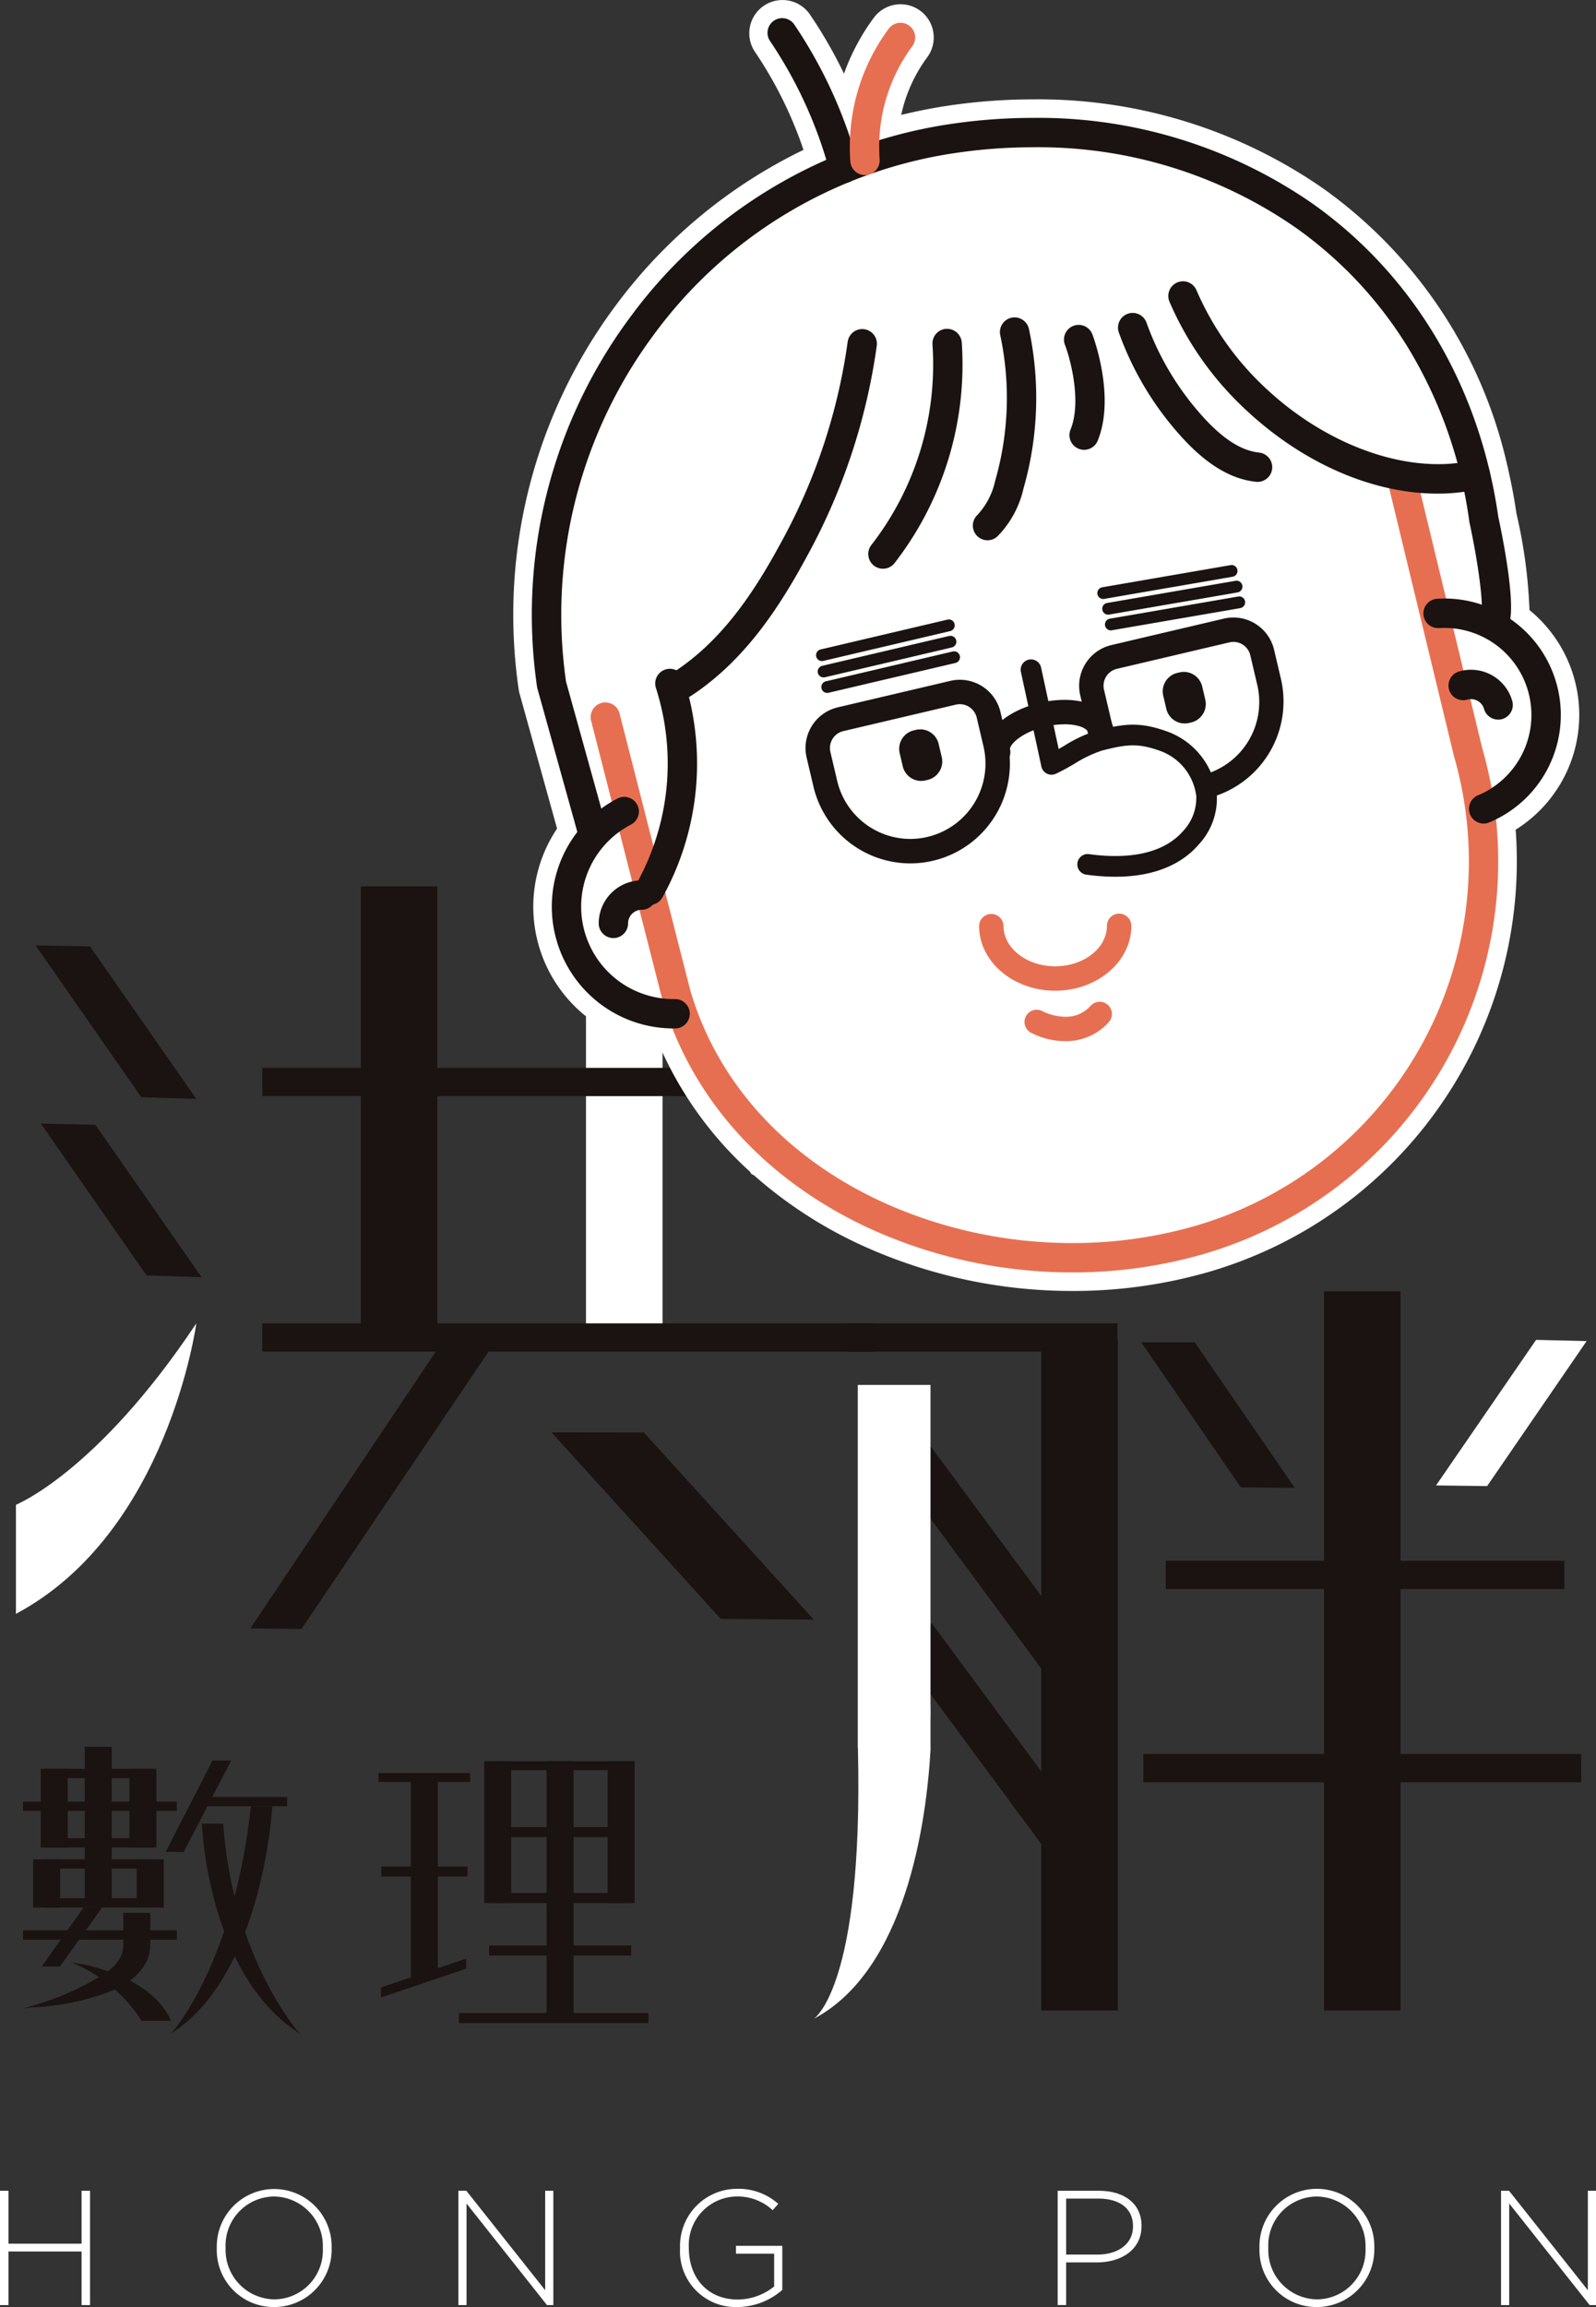 <svg xmlns="http://www.w3.org/2000/svg" width="171.342" height="247.49" viewBox="0 0 171.342 247.49"><rect x="0" y="0" width="171.342" height="247.49" fill="#333333" stroke="none"/><g id="Group_181" data-name="Group 181" transform="translate(-1424.073 -256.727)"><g id="Group_174" data-name="Group 174" transform="translate(1425.786 351.811)"><rect id="Rectangle_77" data-name="Rectangle 77" width="8.218" height="48.004" transform="translate(61.196)" fill="#fff"></rect><rect id="Rectangle_78" data-name="Rectangle 78" width="8.218" height="77.145" transform="translate(140.429 43.448)" fill="#1a1311"></rect><rect id="Rectangle_79" data-name="Rectangle 79" width="8.218" height="71.94" transform="translate(110.081 48.653)" fill="#1a1311"></rect><rect id="Rectangle_80" data-name="Rectangle 80" width="8.218" height="48.004" transform="translate(37.025)" fill="#1a1311"></rect><path id="Path_342" data-name="Path 342" d="M1585.819,623.532l-9.978-.076-18.177-20.009,9.919.011Z" transform="translate(-1500.17 -544.868)" fill="#1a1311"></path><path id="Path_343" data-name="Path 343" d="M1717.02,597.26l-5.8-.063-10.68-15.553h5.737Z" transform="translate(-1579.727 -532.727)" fill="#1a1311"></path><path id="Path_344" data-name="Path 344" d="M1449.953,502.033l-5.905-.183-11.35-16.29,5.843.117Z" transform="translate(-1430.588 -479.227)" fill="#1a1311"></path><path id="Path_345" data-name="Path 345" d="M1664.638,675.056l-5.905-.183-16.075-21.734,3.139-3.536Z" transform="translate(-1547.495 -570.567)" fill="#1a1311"></path><path id="Path_346" data-name="Path 346" d="M1664.638,631.757l-5.905-.183-16.075-21.734,2.649-4.2Z" transform="translate(-1547.495 -546.089)" fill="#1a1311"></path><path id="Path_347" data-name="Path 347" d="M1451.22,545.172l-5.905-.183-11.349-16.29,5.843.117Z" transform="translate(-1431.293 -503.247)" fill="#1a1311"></path><path id="Path_348" data-name="Path 348" d="M1771.933,596.664l5.484.069,10.68-15.553-5.425-.132Z" transform="translate(-1619.476 -532.396)" fill="#fff"></path><path id="Path_349" data-name="Path 349" d="M1484.719,613.5l5.484.069,20.126-29.821h-5.669Z" transform="translate(-1459.553 -533.897)" fill="#1a1311"></path><rect id="Rectangle_81" data-name="Rectangle 81" width="54.056" height="3.032" transform="translate(26.442 19.473)" fill="#1a1311"></rect><rect id="Rectangle_82" data-name="Rectangle 82" width="42.797" height="3.032" transform="translate(123.435 72.355)" fill="#1a1311"></rect><rect id="Rectangle_83" data-name="Rectangle 83" width="47" height="3.032" transform="translate(121.038 93.077)" fill="#1a1311"></rect><rect id="Rectangle_84" data-name="Rectangle 84" width="29.018" height="3.032" transform="translate(89.24 46.881)" fill="#1a1311"></rect><rect id="Rectangle_85" data-name="Rectangle 85" width="65.739" height="3.032" transform="translate(26.442 46.881)" fill="#1a1311"></rect><path id="Path_350" data-name="Path 350" d="M1447.3,577.051s-3.022,22.47-19.365,31.161v-11.7S1436.654,593.034,1447.3,577.051Z" transform="translate(-1427.937 -530.17)" fill="#fff"></path><path id="Path_351" data-name="Path 351" d="M1633.724,628.025c.021-1.213,0-1.928,0-1.928V591.956h-7.807v38.857l.017.169c.605,25.673-4.743,28.976-4.743,28.976,9.845-5.216,12.1-20.951,12.542-28.963l-.009-.183Z" transform="translate(-1535.542 -538.469)" fill="#fff"></path></g><g id="Group_175" data-name="Group 175" transform="translate(1426.545 444.111)"><rect id="Rectangle_86" data-name="Rectangle 86" width="2.895" height="16.504" transform="translate(6.627)" fill="#1a1311"></rect><path id="Path_352" data-name="Path 352" d="M1526.49,708.388l-2.9.879V687.133h2.9Z" transform="translate(-1481.959 -683.764)" fill="#1a1311"></path><rect id="Rectangle_87" data-name="Rectangle 87" width="2.895" height="8.435" transform="translate(1.902 2.37)" fill="#1a1311"></rect><rect id="Rectangle_88" data-name="Rectangle 88" width="2.895" height="5.168" transform="translate(1.085 12.077)" fill="#1a1311"></rect><rect id="Rectangle_89" data-name="Rectangle 89" width="2.895" height="5.168" transform="translate(12.215 12.077)" fill="#1a1311"></rect><rect id="Rectangle_90" data-name="Rectangle 90" width="2.895" height="8.435" transform="translate(11.422 2.37)" fill="#1a1311"></rect><rect id="Rectangle_91" data-name="Rectangle 91" width="2.895" height="15.212" transform="translate(49.509 1.554)" fill="#1a1311"></rect><rect id="Rectangle_92" data-name="Rectangle 92" width="2.895" height="15.212" transform="translate(62.762 1.554)" fill="#1a1311"></rect><rect id="Rectangle_93" data-name="Rectangle 93" width="2.895" height="27.553" transform="translate(56.211 1.554)" fill="#1a1311"></rect><rect id="Rectangle_94" data-name="Rectangle 94" width="16.515" height="0.998" transform="translate(0 5.885)" fill="#1a1311"></rect><rect id="Rectangle_95" data-name="Rectangle 95" width="15.26" height="0.96" transform="translate(50.029 1.554)" fill="#1a1311"></rect><rect id="Rectangle_96" data-name="Rectangle 96" width="15.26" height="1.075" transform="translate(50.029 8.622)" fill="#1a1311"></rect><rect id="Rectangle_97" data-name="Rectangle 97" width="20.333" height="1.075" transform="translate(46.8 28.569)" fill="#1a1311"></rect><rect id="Rectangle_98" data-name="Rectangle 98" width="15.26" height="1.075" transform="translate(50.029 21.322)" fill="#1a1311"></rect><rect id="Rectangle_99" data-name="Rectangle 99" width="15.26" height="1.075" transform="translate(50.029 15.69)" fill="#1a1311"></rect><rect id="Rectangle_100" data-name="Rectangle 100" width="9.838" height="0.96" transform="translate(38.164 2.819)" fill="#1a1311"></rect><rect id="Rectangle_101" data-name="Rectangle 101" width="9.251" height="1.075" transform="translate(38.458 12.849)" fill="#1a1311"></rect><path id="Path_353" data-name="Path 353" d="M1525.508,731.89l-9.153,3.094v-1.075l9.153-3.094Z" transform="translate(-1477.928 -708.086)" fill="#1a1311"></path><rect id="Rectangle_102" data-name="Rectangle 102" width="16.515" height="0.998" transform="translate(0 19.698)" fill="#1a1311"></rect><rect id="Rectangle_103" data-name="Rectangle 103" width="11.719" height="0.998" transform="translate(2.235 12.077)" fill="#1a1311"></rect><rect id="Rectangle_104" data-name="Rectangle 104" width="11.719" height="0.998" transform="translate(2.235 16.247)" fill="#1a1311"></rect><rect id="Rectangle_105" data-name="Rectangle 105" width="11.719" height="0.998" transform="translate(2.235 2.37)" fill="#1a1311"></rect><rect id="Rectangle_106" data-name="Rectangle 106" width="11.719" height="0.998" transform="translate(2.235 9.807)" fill="#1a1311"></rect><path id="Path_354" data-name="Path 354" d="M1434.188,724.765h1.957l4.523-6.325h-2Z" transform="translate(-1432.177 -701.196)" fill="#1a1311"></path><path id="Path_355" data-name="Path 355" d="M1441.5,731.763s8.3.976,10.644,6.253h-3.16A16.39,16.39,0,0,0,1441.5,731.763Z" transform="translate(-1436.248 -708.615)" fill="#1a1311"></path><path id="Path_356" data-name="Path 356" d="M1440.417,719.745v3.468c0,1.786-1.577,2.844-2.965,3.629a30.034,30.034,0,0,1-5.888,2.594l-1.914.594a9.032,9.032,0,0,1,1.7-.178,28.064,28.064,0,0,0,7.285-1.529c1.743-.681,3.608-1.752,4.356-3.566a4.393,4.393,0,0,0,.323-1.672v-3.339Z" transform="translate(-1429.65 -701.923)" fill="#1a1311"></path><path id="Path_357" data-name="Path 357" d="M1464.22,692.655l1.932.023,5.093-9.816h-2Z" transform="translate(-1448.899 -681.386)" fill="#1a1311"></path><rect id="Rectangle_107" data-name="Rectangle 107" width="9.004" height="0.998" transform="translate(19.341 5.385)" fill="#1a1311"></rect><path id="Path_358" data-name="Path 358" d="M1474.092,693.936h2.286s-.933,18.078-10.863,24.378C1465.516,718.314,1472.185,711.121,1474.092,693.936Z" transform="translate(-1449.621 -687.552)" fill="#1a1311"></path><path id="Path_359" data-name="Path 359" d="M1475.255,698.151h-2.287s.569,16.21,10.5,22.51C1483.466,720.661,1476.293,712.67,1475.255,698.151Z" transform="translate(-1453.77 -689.899)" fill="#1a1311"></path></g><g id="Group_176" data-name="Group 176" transform="translate(1424.073 491.536)"><path id="Path_360" data-name="Path 360" d="M1432.83,799.276V793.53h-7.847v5.745h-.91V787.015h.91v5.675h7.847v-5.675h.911v12.261Z" transform="translate(-1424.073 -786.805)" fill="#fff"></path><path id="Path_361" data-name="Path 361" d="M1482.734,799.221a6.112,6.112,0,0,1-6.148-6.305v-.035a6.167,6.167,0,1,1,12.331-.035c.018.017.018.017,0,.035A6.17,6.17,0,0,1,1482.734,799.221Zm5.237-6.34a5.306,5.306,0,0,0-5.237-5.517,5.247,5.247,0,0,0-5.2,5.482v.035a5.306,5.306,0,0,0,5.237,5.517,5.247,5.247,0,0,0,5.2-5.482Z" transform="translate(-1453.313 -786.54)" fill="#fff"></path><path id="Path_362" data-name="Path 362" d="M1544.618,799.276l-8.635-10.895v10.895h-.875V787.015h.858l8.46,10.667V787.015h.876v12.261Z" transform="translate(-1485.898 -786.805)" fill="#fff"></path><path id="Path_363" data-name="Path 363" d="M1594.971,799.221a5.975,5.975,0,0,1-6.165-6.305v-.035a6.122,6.122,0,0,1,6.06-6.341,6.426,6.426,0,0,1,4.484,1.611l-.6.683a5.52,5.52,0,0,0-3.94-1.471,5.209,5.209,0,0,0-5.062,5.482v.035c0,3.17,1.979,5.535,5.254,5.535a6.3,6.3,0,0,0,3.906-1.4v-3.52h-4.1v-.841h4.974v4.729A7.375,7.375,0,0,1,1594.971,799.221Z" transform="translate(-1515.797 -786.54)" fill="#fff"></path><path id="Path_364" data-name="Path 364" d="M1684.5,794.7h-3.311v4.572h-.91V787.015h4.449c2.7,0,4.554,1.384,4.554,3.748v.035C1689.284,793.373,1687.059,794.7,1684.5,794.7Zm3.87-3.888c0-1.944-1.506-2.96-3.713-2.96h-3.468v6.008h3.363c2.277,0,3.818-1.191,3.818-3.012Z" transform="translate(-1566.731 -786.805)" fill="#fff"></path><path id="Path_365" data-name="Path 365" d="M1735.307,799.221a6.112,6.112,0,0,1-6.148-6.305v-.035a6.167,6.167,0,1,1,12.33-.035c.018.017.018.017,0,.035A6.17,6.17,0,0,1,1735.307,799.221Zm5.237-6.34a5.305,5.305,0,0,0-5.237-5.517,5.247,5.247,0,0,0-5.2,5.482v.035a5.306,5.306,0,0,0,5.237,5.517,5.247,5.247,0,0,0,5.2-5.482Z" transform="translate(-1593.947 -786.54)" fill="#fff"></path><path id="Path_366" data-name="Path 366" d="M1797.191,799.276l-8.635-10.895v10.895h-.876V787.015h.858L1797,797.682V787.015h.876v12.261Z" transform="translate(-1626.532 -786.805)" fill="#fff"></path></g><path id="Path_367" data-name="Path 367" d="M1608.439,395.217a54.449,54.449,0,0,1-21.861-4.564,47.088,47.088,0,0,1-12.33-7.855l-.263-.127-.169-.264a39.54,39.54,0,0,1-9.672-13.437,15.043,15.043,0,0,1-11.024-23.355l-4.09-14.713-.032-.227a55.516,55.516,0,0,1,10.367-41.106,54.747,54.747,0,0,1,20.211-16.764,43.815,43.815,0,0,0-5.2-10.5,3.566,3.566,0,1,1,5.894-4.017,48.984,48.984,0,0,1,3.653,6.345,23.324,23.324,0,0,1,3.2-6,3.583,3.583,0,0,1,2.872-1.449,3.567,3.567,0,0,1,2.869,5.683,16.164,16.164,0,0,0-2.8,6.191,54.947,54.947,0,0,1,5.417-1.049,62.119,62.119,0,0,1,8.7-.621,53.6,53.6,0,0,1,31.169,9.547,49.99,49.99,0,0,1,19.794,29.774c.018.058.034.116.047.174l.032.145,0,.038c.366,1.578.666,3.174.893,4.747a54.4,54.4,0,0,1,1.4,10.363,14.511,14.511,0,0,1-1.483,23.556,45.886,45.886,0,0,1-32.951,47.443A52.514,52.514,0,0,1,1608.439,395.217Z" transform="translate(-69.242)" fill="#fff"></path><g id="Group_180" data-name="Group 180" transform="translate(1481.178 258.718)"><g id="Group_179" data-name="Group 179"><path id="Path_368" data-name="Path 368" d="M1591.337,292.2l-12.734,6.948-12.746,13.358-6.845,15v24.244l3.608,11.147-2.877,8.235,3.742,9.455,9.332,3.81,8.432,14.548,19.045,8.684,15.812,1.941,21.018-5.567L1650,392.562l7.156-15.457,2.02-9.23v-6.322l5.04-5.988.954-7.275-5.1-7.929-1.9-14.78-7.019-16.136-15.357-14.4-20.168-6.3-16.858,1.431Z" transform="translate(-1556.313 -276.549)" fill="#fff"></path><g id="Group_178" data-name="Group 178"><path id="Path_369" data-name="Path 369" d="M1553.485,346.382l-.014-.1a53.536,53.536,0,0,1,10-39.641,52.146,52.146,0,0,1,34.792-20.781,60.183,60.183,0,0,1,8.425-.6,51.62,51.62,0,0,1,30.02,9.182c10.87,7.682,17.958,19.616,19.959,33.6.313,1.446,1.835,8.733,1.235,11.249l-3.055-.779c.27-1.247-.444-6.053-1.272-9.854l-.02-.116a48.386,48.386,0,0,0-6.4-18.341,43.739,43.739,0,0,0-12.269-13.19,48.49,48.49,0,0,0-28.2-8.6,56.974,56.974,0,0,0-7.979.569,49.019,49.019,0,0,0-32.7,19.537,50.41,50.41,0,0,0-9.422,37.218l4.633,16.667-3.036.844Z" transform="translate(-1552.922 -274.605)" fill="#1a1311"></path><path id="Path_370" data-name="Path 370" d="M1587.391,376.026a1.576,1.576,0,0,1-.819-2.924c.058-.035.115-.073.172-.111,5.268-3.531,8.653-8.945,11.27-13.775a62.485,62.485,0,0,0,7.121-21.472,1.581,1.581,0,0,1,1.559-1.366,1.577,1.577,0,0,1,1.565,1.786,65.63,65.63,0,0,1-7.474,22.553c-2.8,5.168-6.448,10.979-12.285,14.892-.1.065-.194.128-.294.189A1.576,1.576,0,0,1,1587.391,376.026Z" transform="translate(-1571.236 -303.068)" fill="#1a1311"></path><path id="Path_371" data-name="Path 371" d="M1635.973,362.048a1.576,1.576,0,0,1-1.239-2.548,31.557,31.557,0,0,0,6.558-21.5,1.579,1.579,0,0,1,1.458-1.686c.038,0,.076,0,.113,0a1.583,1.583,0,0,1,1.573,1.461,34.749,34.749,0,0,1-7.221,23.676A1.567,1.567,0,0,1,1635.973,362.048Z" transform="translate(-1598.289 -303.029)" fill="#1a1311"></path><path id="Path_372" data-name="Path 372" d="M1661.308,357.462a1.576,1.576,0,0,1-1.06-2.742,7.869,7.869,0,0,0,1.888-3.667,32.125,32.125,0,0,0,.537-15.595,1.579,1.579,0,0,1,1.543-1.908,1.584,1.584,0,0,1,1.538,1.245,35.288,35.288,0,0,1-.589,17.129,10.643,10.643,0,0,1-2.8,5.127A1.572,1.572,0,0,1,1661.308,357.462Z" transform="translate(-1612.395 -301.494)" fill="#1a1311"></path><path id="Path_373" data-name="Path 373" d="M1683.986,348.813a1.577,1.577,0,0,1-1.459-2.171c1.214-2.976-.012-7.55-.587-9.061a1.576,1.576,0,1,1,2.945-1.121c.1.27,2.481,6.661.56,11.372A1.57,1.57,0,0,1,1683.986,348.813Z" transform="translate(-1624.703 -302.549)" fill="#1a1311"></path><path id="Path_374" data-name="Path 374" d="M1709.886,350.625a1.517,1.517,0,0,1-.168-.009c-2.618-.277-5.15-1.763-7.744-4.543A33.44,33.44,0,0,1,1695,334.627a1.576,1.576,0,1,1,2.967-1.063,30.263,30.263,0,0,0,6.313,10.358c2.054,2.2,3.941,3.366,5.771,3.559a1.576,1.576,0,0,1-.164,3.143Z" transform="translate(-1631.98 -300.92)" fill="#1a1311"></path><path id="Path_375" data-name="Path 375" d="M1618.865,456.211a52.44,52.44,0,0,1-21.056-4.394c-11.638-5.146-19.809-14.046-23.007-25.059l-7.6-29.726a1.576,1.576,0,1,1,3.054-.78l7.58,29.65c2.939,10.094,10.486,18.273,21.249,23.033a49.252,49.252,0,0,0,19.774,4.127,47.373,47.373,0,0,0,13.217-1.847,40.71,40.71,0,0,0,27.743-50.449l-7.01-28.975a1.576,1.576,0,1,1,3.063-.741l6.983,28.87a43.863,43.863,0,0,1-29.9,54.321A50.5,50.5,0,0,1,1618.865,456.211Z" transform="translate(-1560.846 -321.703)" fill="#e76f51"></path><path id="Path_376" data-name="Path 376" d="M1570.8,474.452a13.068,13.068,0,0,1-6.006-24.667,1.556,1.556,0,0,1,.723-.177,1.576,1.576,0,0,1,.725,2.976A9.916,9.916,0,0,0,1570.8,471.3h.158a1.576,1.576,0,0,1,1.156,2.672,1.566,1.566,0,0,1-1.107.479Z" transform="translate(-1555.61 -366.115)" fill="#1a1311"></path><path id="Path_377" data-name="Path 377" d="M1775.319,425.743a1.576,1.576,0,0,1-.606-3.031,9.339,9.339,0,0,0-3.579-17.954c-.205,0-.411.007-.62.02-.035,0-.07,0-.1,0a1.576,1.576,0,0,1-.1-3.148c.277-.018.554-.027.829-.027a12.491,12.491,0,0,1,4.786,24.016A1.565,1.565,0,0,1,1775.319,425.743Z" transform="translate(-1673.144 -339.387)" fill="#1a1311"></path><path id="Path_378" data-name="Path 378" d="M1579.448,444.013a1.576,1.576,0,0,1-1.373-2.347,26.509,26.509,0,0,0,2.069-20.884,1.576,1.576,0,1,1,3-.961,29.655,29.655,0,0,1-2.321,23.388A1.58,1.58,0,0,1,1579.448,444.013Z" transform="translate(-1566.815 -348.919)" fill="#1a1311"></path><path id="Path_379" data-name="Path 379" d="M1735.976,347.618c-6.9,0-14.339-3.222-20.4-8.839a34.4,34.4,0,0,1-8.355-11.733,1.576,1.576,0,1,1,2.906-1.22,31.227,31.227,0,0,0,7.591,10.642c5.4,5,12.248,7.989,18.332,7.989a16.672,16.672,0,0,0,3.662-.393,1.568,1.568,0,0,1,.348-.039,1.576,1.576,0,0,1,.345,3.113A20.129,20.129,0,0,1,1735.976,347.618Z" transform="translate(-1638.769 -296.655)" fill="#1a1311"></path><path id="Path_380" data-name="Path 380" d="M1618.241,278.867a1.579,1.579,0,0,1-1.518-1.159,46.78,46.78,0,0,0-6.386-14.025,1.575,1.575,0,1,1,2.6-1.775,49.9,49.9,0,0,1,6.823,14.966,1.578,1.578,0,0,1-1.1,1.936A1.558,1.558,0,0,1,1618.241,278.867Z" transform="translate(-1584.738 -261.219)" fill="#1a1311"></path><path id="Path_381" data-name="Path 381" d="M1631.557,278.576a1.581,1.581,0,0,1-1.57-1.465c-.036-.5-.054-1.02-.054-1.532a21.251,21.251,0,0,1,4.172-12.7,1.584,1.584,0,0,1,1.27-.64,1.577,1.577,0,0,1,1.267,2.512,18.114,18.114,0,0,0-3.557,10.831c0,.433.016.874.046,1.309a1.575,1.575,0,0,1-1.46,1.683C1631.632,278.574,1631.594,278.576,1631.557,278.576Z" transform="translate(-1595.803 -261.786)" fill="#e76f51"></path><path id="Path_382" data-name="Path 382" d="M1570.682,476.017a1.578,1.578,0,0,1-1.576-1.576,4.618,4.618,0,0,1,4.612-4.612,1.576,1.576,0,1,1,0,3.152,1.462,1.462,0,0,0-1.46,1.461A1.577,1.577,0,0,1,1570.682,476.017Z" transform="translate(-1561.934 -377.374)" fill="#1a1311"></path><path id="Path_383" data-name="Path 383" d="M1780.283,424.191a1.583,1.583,0,0,1-1.514-1.142,1.461,1.461,0,0,0-1.806-1,1.575,1.575,0,0,1-1.812-2.279,1.564,1.564,0,0,1,.944-.75,4.61,4.61,0,0,1,5.7,3.163,1.577,1.577,0,0,1-1.516,2.01Z" transform="translate(-1676.55 -348.983)" fill="#1a1311"></path><path id="Path_384" data-name="Path 384" d="M1630.433,440.96a10.7,10.7,0,0,1-10.385-8.247l-.73-3.1a4.485,4.485,0,0,1,3.339-5.392l12.079-2.839a4.527,4.527,0,0,1,1.035-.121,4.489,4.489,0,0,1,4.357,3.46l.729,3.1a10.7,10.7,0,0,1-10.425,13.139Zm5.333-17.081a1.849,1.849,0,0,0-.429.051l-12.08,2.84a1.863,1.863,0,0,0-1.388,2.24l.73,3.1a8.076,8.076,0,0,0,7.838,6.225,8.08,8.08,0,0,0,7.869-9.917l-.729-3.1a1.866,1.866,0,0,0-1.811-1.438Z" transform="translate(-1589.825 -350.329)" fill="#1a1311"></path><path id="Path_385" data-name="Path 385" d="M1696.727,425.883a10.648,10.648,0,0,1-10.405-8.244l-.729-3.1a4.49,4.49,0,0,1,3.339-5.391l12.08-2.84a4.543,4.543,0,0,1,1.035-.12,4.489,4.489,0,0,1,4.357,3.46l.729,3.1a10.69,10.69,0,0,1-7.959,12.852A10.731,10.731,0,0,1,1696.727,425.883Zm5.314-17.078a1.872,1.872,0,0,0-.429.05l-12.08,2.84a1.865,1.865,0,0,0-1.388,2.24l.729,3.1a8.068,8.068,0,1,0,15.707-3.693l-.729-3.1a1.865,1.865,0,0,0-1.81-1.437Z" transform="translate(-1626.727 -341.936)" fill="#1a1311"></path><path id="Path_386" data-name="Path 386" d="M1664.173,433.058a1.3,1.3,0,0,1-1.275-1.011c-.539-2.295,1.936-4.7,5.757-5.6a11.588,11.588,0,0,1,2.643-.316,8.5,8.5,0,0,1,1.994.222,3.671,3.671,0,0,1,3.013,2.545,1.311,1.311,0,1,1-2.552.6c-.032-.137-.354-.421-1.08-.6a5.879,5.879,0,0,0-1.372-.148,9.077,9.077,0,0,0-2.046.247c-2.7.634-3.907,2.022-3.806,2.45a1.311,1.311,0,0,1-.975,1.576A1.333,1.333,0,0,1,1664.173,433.058Z" transform="translate(-1614.117 -353.042)" fill="#1a1311"></path><path id="Path_387" data-name="Path 387" d="M1644.249,438.8a2.025,2.025,0,0,1-1.978-1.569l-.331-1.408a2.036,2.036,0,0,1,1.514-2.446l.225-.053a2.064,2.064,0,0,1,.468-.055,2.025,2.025,0,0,1,1.978,1.569l.331,1.408a2.037,2.037,0,0,1-1.514,2.445l-.225.053A2.031,2.031,0,0,1,1644.249,438.8Z" transform="translate(-1602.458 -357.016)" fill="#1a1311"></path><path id="Path_388" data-name="Path 388" d="M1708.093,424.9a2.026,2.026,0,0,1-1.979-1.569l-.331-1.408a2.036,2.036,0,0,1,1.514-2.446l.225-.053a2.031,2.031,0,0,1,2.446,1.515l.331,1.408a2.037,2.037,0,0,1-1.514,2.446l-.225.053A2.037,2.037,0,0,1,1708.093,424.9Z" transform="translate(-1638.007 -349.281)" fill="#1a1311"></path><path id="Path_389" data-name="Path 389" d="M1669.414,486.144c-4.507,0-8.173-3.121-8.173-6.958a1.311,1.311,0,0,1,2.621,0c0,2.391,2.491,4.337,5.552,4.337s5.551-1.946,5.551-4.337a1.311,1.311,0,0,1,2.622,0C1677.588,483.022,1673.921,486.144,1669.414,486.144Z" transform="translate(-1613.235 -381.855)" fill="#e76f51"></path><path id="Path_390" data-name="Path 390" d="M1676.621,503.432a8.069,8.069,0,0,1-3.691-.908,1.311,1.311,0,0,1,.627-2.463,1.318,1.318,0,0,1,.619.156,5.687,5.687,0,0,0,2.447.6,3.546,3.546,0,0,0,2.727-1.181,1.309,1.309,0,0,1,1.851-.086,1.31,1.31,0,0,1,.086,1.852A6.147,6.147,0,0,1,1676.621,503.432Z" transform="translate(-1619.361 -393.733)" fill="#e76f51"></path><path id="Path_391" data-name="Path 391" d="M1691.7,400.933a.632.632,0,0,1-.107-1.254l13.789-2.379a.648.648,0,0,1,.109-.009.632.632,0,0,1,.106,1.255l-13.789,2.378A.643.643,0,0,1,1691.7,400.933Z" transform="translate(-1629.844 -336.985)" fill="#1a1311"></path><path id="Path_392" data-name="Path 392" d="M1692.356,404.734a.632.632,0,0,1-.107-1.254l13.789-2.379a.637.637,0,0,1,.108-.009.629.629,0,0,1,.622.524.631.631,0,0,1-.515.73l-13.789,2.379A.644.644,0,0,1,1692.356,404.734Z" transform="translate(-1630.209 -339.101)" fill="#1a1311"></path><path id="Path_393" data-name="Path 393" d="M1690.518,397.135a.632.632,0,0,1-.107-1.254l13.79-2.379a.641.641,0,0,1,.108-.009.632.632,0,0,1,.107,1.254l-13.789,2.379A.646.646,0,0,1,1690.518,397.135Z" transform="translate(-1629.186 -334.87)" fill="#1a1311"></path><path id="Path_394" data-name="Path 394" d="M1622.78,415.089a.632.632,0,0,1-.144-1.247l13.622-3.2a.656.656,0,0,1,.146-.017.632.632,0,0,1,.144,1.247l-13.621,3.2A.659.659,0,0,1,1622.78,415.089Z" transform="translate(-1591.468 -344.408)" fill="#1a1311"></path><path id="Path_395" data-name="Path 395" d="M1623.663,418.843a.632.632,0,0,1-.145-1.247l13.622-3.2a.648.648,0,0,1,.146-.017.632.632,0,0,1,.144,1.247l-13.622,3.2A.634.634,0,0,1,1623.663,418.843Z" transform="translate(-1591.96 -346.499)" fill="#1a1311"></path><path id="Path_396" data-name="Path 396" d="M1622.383,411.13a.632.632,0,0,1-.144-1.247l13.622-3.2a.63.63,0,0,1,.76.471.633.633,0,0,1-.471.76l-13.622,3.2A.614.614,0,0,1,1622.383,411.13Z" transform="translate(-1591.247 -342.204)" fill="#1a1311"></path><g id="Group_177" data-name="Group 177" transform="translate(52.477 68.748)"><path id="Path_397" data-name="Path 397" d="M1679.91,439.724c3.832.526,8.4.257,11.114-2.883a6.171,6.171,0,0,0,1.649-4.54,7.044,7.044,0,0,0-4.417-5.724c-2.832-1.049-4.25-.854-7.1-.129-1.658.422-3.568,1.852-5.131,2.552l-2.2-10.16" transform="translate(-1672.722 -417.731)" fill="#fff"></path><path id="Path_398" data-name="Path 398" d="M1681.482,439.653a22.913,22.913,0,0,1-3.115-.224,1.108,1.108,0,1,1,.3-2.2c3.246.445,7.636.371,10.124-2.51a5.181,5.181,0,0,0,1.385-3.713,5.945,5.945,0,0,0-3.7-4.788c-2.547-.944-3.725-.786-6.442-.095a13.34,13.34,0,0,0-2.95,1.419c-.666.384-1.355.781-2,1.07a1.108,1.108,0,0,1-1.536-.777l-2.2-10.16a1.108,1.108,0,0,1,2.166-.468l1.889,8.742c.186-.105.376-.215.569-.327a14.779,14.779,0,0,1,3.512-1.646c3.014-.767,4.659-.983,7.757.164a8.153,8.153,0,0,1,5.136,6.66,7.242,7.242,0,0,1-1.913,5.368C1688.484,438.472,1685.411,439.653,1681.482,439.653Z" transform="translate(-1671.329 -416.338)" fill="#1a1311"></path></g></g></g></g></g></svg>